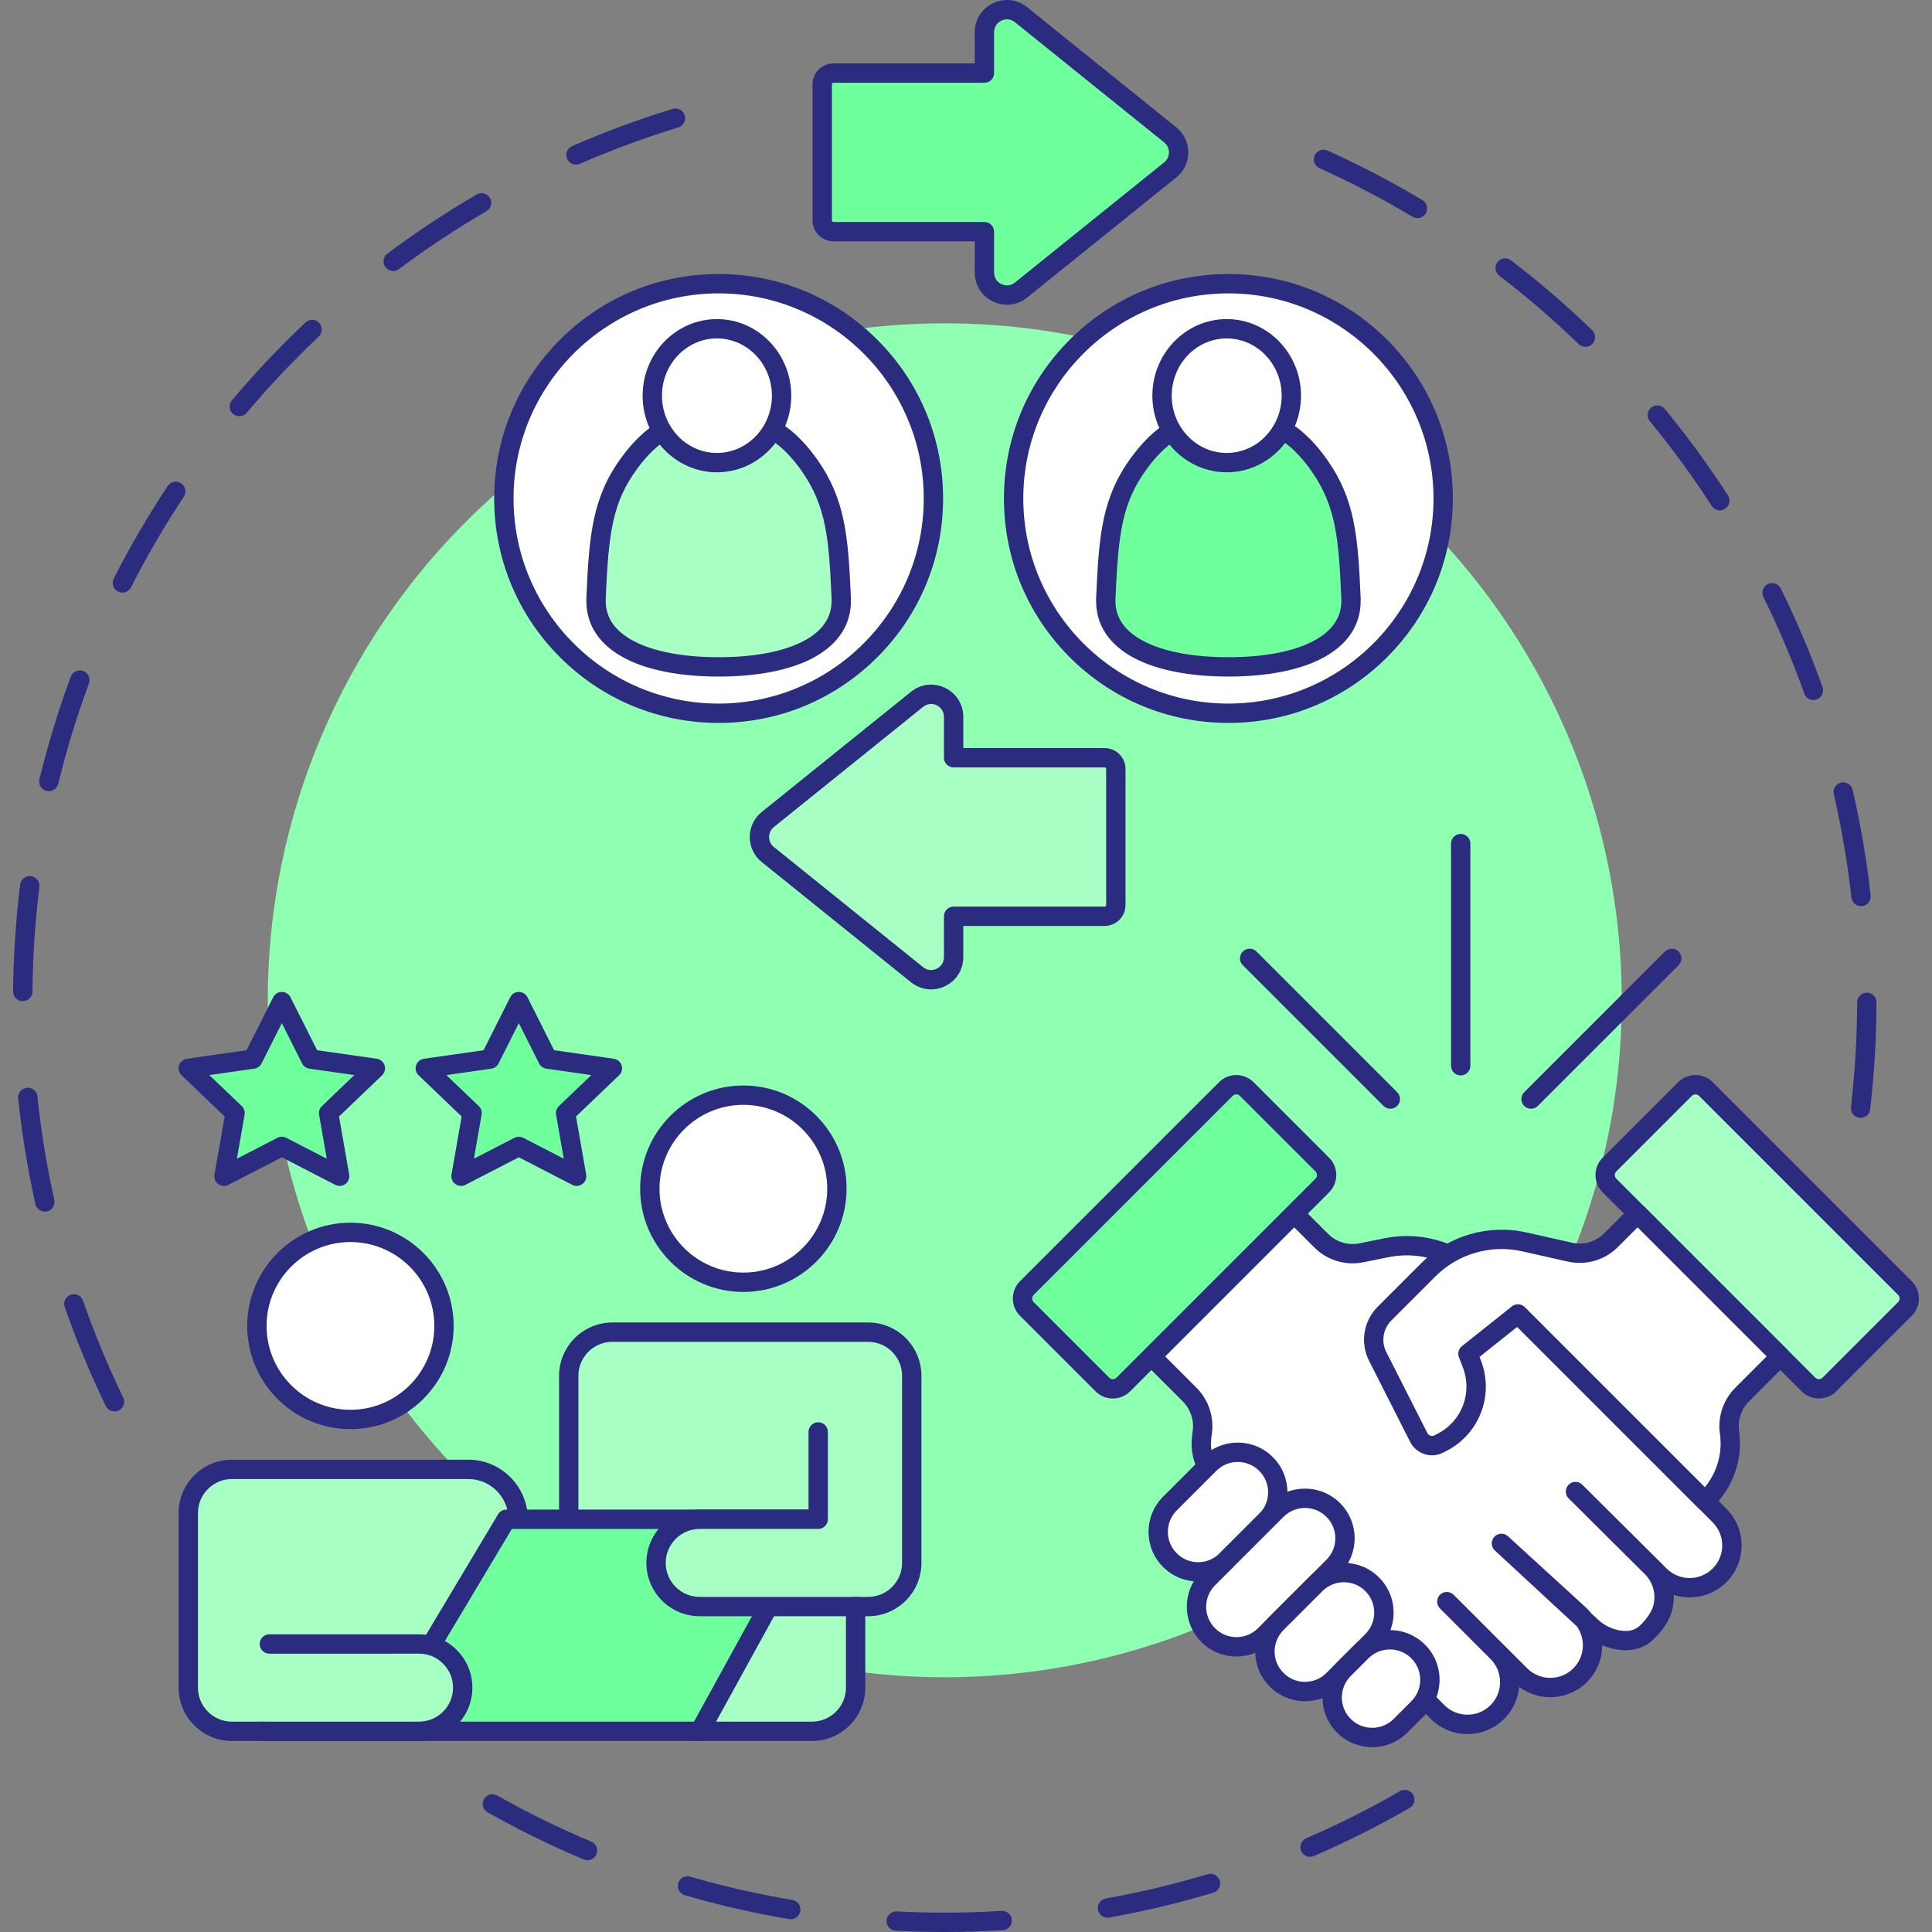<svg xmlns="http://www.w3.org/2000/svg" enable-background="new 0 0 512 512" viewBox="0 0 512 512" id="Mutualrespectinworkplace">
  <rect x="0" y="0" width="512" height="512" fill="#808080" stroke="none"/>
  <path fill="#2b2b7f" d="M30.346 374.052c-.952 0-1.866-.532-2.309-1.446-4.115-8.495-7.775-17.315-10.879-26.218-.466-1.337.24-2.798 1.577-3.264 1.337-.466 2.798.24 3.264 1.577 3.038 8.716 6.622 17.353 10.651 25.67.617 1.274.085 2.807-1.189 3.425C31.102 373.969 30.721 374.052 30.346 374.052zM11.884 321.094c-1.174 0-2.233-.812-2.5-2.006-2.051-9.191-3.589-18.616-4.572-28.013-.147-1.408.875-2.669 2.283-2.816 1.407-.146 2.669.875 2.816 2.283.963 9.202 2.469 18.43 4.477 27.43.308 1.382-.562 2.752-1.944 3.06C12.256 321.074 12.068 321.094 11.884 321.094zM6.035 265.313c-.008 0-.016 0-.025 0-1.416-.013-2.553-1.172-2.539-2.587.089-9.458.72-18.984 1.876-28.313.174-1.405 1.455-2.403 2.859-2.229 1.405.174 2.403 1.454 2.229 2.859-1.132 9.137-1.75 18.467-1.837 27.73C8.585 264.181 7.44 265.313 6.035 265.313zM12.947 209.666c-.201 0-.405-.024-.608-.073-1.376-.335-2.22-1.721-1.885-3.097 2.232-9.172 5.026-18.309 8.304-27.16.492-1.327 1.967-2.005 3.294-1.514 1.328.492 2.005 1.967 1.514 3.294-3.209 8.665-5.945 17.612-8.13 26.592C15.15 208.88 14.102 209.666 12.947 209.666zM32.426 157.05c-.391 0-.788-.09-1.16-.279-1.262-.642-1.765-2.185-1.123-3.447 4.272-8.402 9.085-16.653 14.303-24.523.783-1.18 2.373-1.502 3.553-.72 1.18.783 1.502 2.373.72 3.553-5.11 7.706-9.823 15.786-14.006 24.013C34.261 156.538 33.36 157.05 32.426 157.05zM63.422 110.299c-.583 0-1.169-.198-1.65-.603-1.083-.912-1.221-2.529-.309-3.612 6.076-7.211 12.635-14.15 19.496-20.623 1.03-.972 2.652-.924 3.624.106.972 1.03.924 2.652-.105 3.624-6.719 6.34-13.143 13.135-19.094 20.197C64.877 109.989 64.152 110.299 63.422 110.299zM104.214 71.815c-.781 0-1.552-.355-2.055-1.029-.848-1.134-.616-2.74.518-3.588 7.558-5.65 15.518-10.918 23.66-15.657 1.223-.712 2.793-.298 3.505.926.712 1.223.298 2.793-.926 3.505-7.972 4.641-15.768 9.799-23.169 15.332C105.286 71.649 104.748 71.815 104.214 71.815zM152.659 43.621c-.988 0-1.93-.574-2.351-1.538-.567-1.297.026-2.809 1.323-3.375 8.647-3.777 17.605-7.087 26.623-9.837 1.354-.413 2.787.35 3.2 1.705.413 1.354-.35 2.787-1.704 3.2-8.83 2.693-17.6 5.933-26.066 9.631C153.35 43.552 153.002 43.621 152.659 43.621zM250.374 512c-4.325 0-8.701-.113-13.005-.337-1.414-.073-2.501-1.279-2.427-2.693.073-1.414 1.282-2.501 2.693-2.427 4.216.219 8.502.33 12.739.33 5.014 0 10.083-.156 15.067-.462 1.408-.085 2.629.988 2.716 2.401.087 1.413-.988 2.629-2.401 2.716C260.668 511.841 255.493 512 250.374 512zM209.577 508.609c-.141 0-.284-.012-.428-.036-9.311-1.565-18.624-3.69-27.678-6.316-1.36-.395-2.142-1.816-1.748-3.176.394-1.36 1.816-2.142 3.176-1.748 8.866 2.571 17.984 4.652 27.1 6.184 1.396.235 2.338 1.557 2.103 2.953C211.891 507.723 210.806 508.609 209.577 508.609zM293.481 508.209c-1.219 0-2.3-.873-2.521-2.115-.248-1.394.681-2.725 2.075-2.973 9.097-1.619 18.191-3.787 27.03-6.443 1.356-.407 2.785.361 3.193 1.717.407 1.356-.361 2.785-1.717 3.193-9.028 2.713-18.316 4.927-27.607 6.58C293.781 508.196 293.63 508.209 293.481 508.209zM155.702 492.984c-.332 0-.668-.065-.993-.201-8.689-3.655-17.264-7.861-25.488-12.5-1.233-.696-1.669-2.259-.973-3.492.696-1.233 2.26-1.669 3.492-.973 8.052 4.542 16.448 8.66 24.956 12.239 1.305.549 1.918 2.052 1.369 3.357C157.653 492.395 156.702 492.984 155.702 492.984zM347.189 492.071c-.992 0-1.936-.579-2.354-1.547-.562-1.3.037-2.808 1.337-3.37 8.472-3.66 16.828-7.857 24.834-12.475 1.226-.708 2.794-.287 3.502.94.708 1.226.287 2.794-.94 3.502-8.177 4.717-16.711 9.003-25.363 12.741C347.873 492.004 347.528 492.071 347.189 492.071zM493.074 296.235c-.099 0-.199-.006-.3-.018-1.406-.164-2.414-1.437-2.249-2.843 1.066-9.146 1.616-18.483 1.636-27.751.003-1.414 1.15-2.558 2.563-2.558.002 0 .004 0 .006 0 1.416.003 2.561 1.153 2.558 2.569-.021 9.462-.583 18.995-1.671 28.333C495.465 295.274 494.357 296.235 493.074 296.235zM493.192 240.148c-1.288 0-2.398-.968-2.544-2.278-1.029-9.191-2.603-18.408-4.678-27.393-.319-1.38.542-2.756 1.921-3.074 1.381-.318 2.756.542 3.074 1.921 2.118 9.177 3.726 18.589 4.777 27.976.157 1.407-.855 2.675-2.262 2.833C493.383 240.143 493.287 240.148 493.192 240.148zM480.576 185.51c-1.053 0-2.04-.654-2.414-1.703-3.101-8.689-6.745-17.294-10.832-25.576-.627-1.27-.105-2.807 1.164-3.433 1.27-.627 2.807-.105 3.433 1.164 4.174 8.459 7.897 17.248 11.063 26.122.476 1.333-.219 2.8-1.553 3.276C481.153 185.462 480.862 185.51 480.576 185.51zM455.777 135.239c-.841 0-1.665-.414-2.156-1.173-5.007-7.752-10.522-15.301-16.392-22.44-.899-1.094-.742-2.709.352-3.608 1.094-.899 2.709-.741 3.608.352 5.993 7.289 11.625 14.998 16.738 22.914.768 1.189.427 2.776-.762 3.544C456.735 135.106 456.253 135.239 455.777 135.239zM420.16 91.922c-.642 0-1.284-.239-1.781-.72-6.644-6.421-13.729-12.525-21.059-18.142-1.124-.861-1.336-2.47-.475-3.594.861-1.124 2.47-1.336 3.594-.475 7.484 5.736 14.719 11.969 21.503 18.525 1.018.984 1.046 2.607.062 3.625C421.501 91.66 420.831 91.922 420.16 91.922zM375.637 57.807c-.448 0-.901-.118-1.313-.364-7.935-4.747-16.225-9.078-24.639-12.873-1.291-.582-1.865-2.1-1.283-3.391.582-1.291 2.101-1.865 3.391-1.283 8.593 3.876 17.059 8.3 25.163 13.147 1.215.727 1.611 2.301.884 3.516C377.36 57.361 376.509 57.807 375.637 57.807z" class="color2a0494 svgShape"></path>
  <circle cx="250.374" cy="265.086" r="179.406" fill="#8fffb2" class="colorddd1ff svgShape"></circle>
  <g fill="#5f5fc4" class="color000000 svgShape">
    <path fill="#ffffff" d="M402.272,348.208l-18.378-15.745c-5.116-2.254-10.876-2.928-16.514-1.79l-6.593,1.33
					c-3.866,0.78-7.866-0.427-10.654-3.216l-7.163-7.163l-37.831,37.831l10.143,10.144c2.625,2.625,3.858,6.334,3.328,10.009l0,0
					c-0.539,3.73-0.26,5.74,1.147,9.131l2.292,6.031l58.924,58.924c4.376,4.376,11.472,4.376,15.848,0
					c4.376-4.376,4.376-11.472,0-15.848l-13.399-13.399l19.493,19.493c4.376,4.376,11.472,4.376,15.848,0
					c4.376-4.376,4.376-11.472,0-15.848l-20.87-19.08c0,0,23.968,22.18,23.978,22.189c3.246,3.004,9.263,4.96,13.311,2.386
					c0.083-0.053,0.165-0.108,0.245-0.166c1.052-0.757,1.973-1.778,2.779-2.786c1.257-1.574,2.283-3.406,2.629-5.411
					c0.332-1.921,0.163-3.925-0.498-5.759c-0.557-1.543-1.457-2.953-2.617-4.113l-20.202-20.078l22.329,22.205
					c4.376,4.376,11.472,4.376,15.848,0l0,0c4.376-4.376,4.376-11.472,0-15.848l-3.829-3.829L402.272,348.208z" class="colorffffff svgShape"></path>
    <path fill="#2b2b7f" d="M388.898,459.539c-3.678,0-7.136-1.432-9.737-4.033l-58.924-58.924
					c-0.256-0.256-0.455-0.564-0.584-0.902l-2.279-5.996c-1.595-3.856-1.899-6.302-1.301-10.443c0.413-2.86-0.56-5.787-2.603-7.829
					l-10.143-10.144c-1.001-1.001-1.001-2.624,0-3.625l37.831-37.831c0.481-0.481,1.133-0.751,1.813-0.751s1.332,0.27,1.813,0.751
					l7.163,7.163c2.187,2.187,5.303,3.128,8.335,2.516l6.593-1.33c6.108-1.233,12.351-0.556,18.054,1.957
					c0.23,0.101,0.443,0.236,0.634,0.399l18.378,15.745c0.05,0.043,0.098,0.088,0.145,0.134l53.423,53.423
					c5.369,5.369,5.369,14.105,0,19.473c-3.77,3.769-9.199,4.892-13.957,3.369c0.045,0.999-0.018,2.005-0.189,2.999
					c-0.384,2.224-1.444,4.436-3.152,6.574c-1.159,1.45-2.202,2.488-3.285,3.267c-0.12,0.086-0.242,0.169-0.366,0.247
					c-3.503,2.227-8.096,1.91-11.957,0.221c0.012,3.541-1.331,7.087-4.027,9.782c-4.894,4.894-12.585,5.327-17.974,1.299
					c-0.286,3.088-1.608,6.097-3.967,8.456C396.034,458.107,392.576,459.539,388.898,459.539z M324.251,393.345l58.536,58.536
					c1.633,1.633,3.803,2.531,6.111,2.531s4.479-0.899,6.111-2.531c3.37-3.37,3.37-8.853,0-12.223l-13.399-13.399
					c-0.501-0.501-0.751-1.157-0.751-1.813c0-0.656,0.25-1.312,0.751-1.813c1.001-1.001,2.624-1.001,3.625,0l19.493,19.493
					c3.369,3.37,8.853,3.37,12.223,0c3.027-3.027,3.335-7.759,0.923-11.133c-2.705-2.504-8.652-8.007-21.721-20.101
					c-1.037-0.96-1.102-2.577-0.146-3.617c0.957-1.039,2.574-1.109,3.616-0.156l20.869,19.08c0.028,0.026,0.056,0.052,0.083,0.079
					c0.404,0.404,0.778,0.828,1.121,1.267c1.177,1.09,1.895,1.754,1.914,1.772c2.657,2.459,7.387,3.892,10.195,2.106
					c0.041-0.026,0.083-0.055,0.124-0.084c0.909-0.654,1.732-1.628,2.272-2.304c1.162-1.455,1.871-2.884,2.106-4.247
					c0.259-1.5,0.126-3.04-0.383-4.453c-0.385-1.068-0.994-2.068-1.771-2.912l-20.444-20.331c-1.004-0.998-1.008-2.621-0.01-3.625
					c0.998-1.004,2.621-1.009,3.625-0.011l0.037,0.037l20.165,20.041c0.105,0.105,0.208,0.211,0.309,0.319l1.819,1.809
					c3.374,3.375,8.858,3.375,12.228,0.005c3.369-3.37,3.369-8.853,0-12.223l-53.353-53.353l-18.008-15.428
					c-4.638-1.964-9.689-2.475-14.633-1.477l-6.593,1.33c-4.72,0.952-9.57-0.512-12.974-3.916l-5.35-5.35l-34.205,34.205
					l8.331,8.331c3.18,3.18,4.695,7.736,4.052,12.187c-0.467,3.235-0.275,4.763,0.978,7.783c0.01,0.024,0.019,0.048,0.029,0.072
					L324.251,393.345z" class="color2a0494 svgShape"></path>
    <path fill="#70ff9d" d="M350.419,314.175l-52.729,52.729c-1.533,1.533-4.018,1.533-5.551,0l-20.011-20.011
					c-1.533-1.533-1.533-4.018,0-5.551l52.729-52.729c1.533-1.533,4.018-1.533,5.551,0l20.011,20.011
					C351.952,310.158,351.952,312.643,350.419,314.175z" class="colorffea70 svgShape"></path>
    <path fill="#2b2b7f" d="M294.915,370.617c-1.733,0-3.362-0.675-4.588-1.9l-20.011-20.011
					c-1.226-1.226-1.9-2.855-1.9-4.588s0.675-3.362,1.9-4.588l52.729-52.729c1.226-1.226,2.855-1.9,4.588-1.9
					c1.733,0,3.362,0.675,4.588,1.9l20.011,20.01c2.53,2.53,2.53,6.646,0,9.176l-52.729,52.729
					C298.277,369.943,296.648,370.617,294.915,370.617z M327.633,290.028c-0.364,0-0.706,0.142-0.963,0.399l-52.729,52.729
					c-0.257,0.257-0.399,0.599-0.399,0.963s0.142,0.705,0.399,0.963l20.011,20.011c0.257,0.257,0.599,0.399,0.963,0.399
					s0.706-0.141,0.963-0.399l52.729-52.729c0.531-0.531,0.531-1.395,0-1.925l-20.011-20.01
					C328.339,290.17,327.997,290.028,327.633,290.028z M350.419,314.176h0.002H350.419z" class="color2a0494 svgShape"></path>
    <path fill="#ffffff" d="M335.518,402.977l-10.48,10.48c-4.142,4.142-10.857,4.142-14.999,0l0,0
					c-4.142-4.142-4.142-10.857,0-14.999l10.48-10.48c4.142-4.142,10.857-4.142,14.999,0l0,0
					C339.66,392.119,339.66,398.835,335.518,402.977z" class="colorffffff svgShape"></path>
    <path fill="#2b2b7f" d="M317.538,419.121c-3.373,0-6.745-1.284-9.313-3.851c-5.135-5.135-5.135-13.49,0-18.625
					l10.481-10.48c2.487-2.488,5.795-3.857,9.312-3.857c3.518,0,6.825,1.37,9.312,3.857c5.135,5.135,5.135,13.49,0,18.625
					l-10.48,10.48C324.284,417.837,320.911,419.121,317.538,419.121z M328.019,387.434c-2.148,0-4.168,0.837-5.687,2.356
					l-10.481,10.48c-3.136,3.136-3.136,8.238,0,11.374c1.519,1.519,3.539,2.356,5.687,2.356s4.168-0.837,5.687-2.356l10.48-10.48
					c1.519-1.519,2.356-3.539,2.356-5.687c0-2.148-0.837-4.168-2.356-5.687C332.187,388.271,330.167,387.434,328.019,387.434z" class="color2a0494 svgShape"></path>
    <path fill="#ffffff" d="M353.33,415.164l-18.149,18.149c-4.142,4.142-10.857,4.142-14.999,0l0,0
					c-4.142-4.142-4.142-10.857,0-14.999l18.149-18.149c4.142-4.142,10.857-4.142,14.999,0l0,0
					C357.472,404.306,357.472,411.022,353.33,415.164z" class="colorffffff svgShape"></path>
    <path fill="#2b2b7f" d="M327.682,438.982c-3.518,0-6.825-1.37-9.313-3.857c-5.135-5.135-5.135-13.49,0-18.625
					l18.149-18.149c5.135-5.135,13.49-5.135,18.625,0c5.135,5.135,5.135,13.49,0,18.625l0,0l-18.149,18.149
					C334.507,437.612,331.2,438.982,327.682,438.982z M345.831,399.625c-2.06,0-4.119,0.784-5.687,2.352l-18.149,18.149
					c-3.136,3.136-3.136,8.238,0,11.374c1.519,1.519,3.539,2.356,5.687,2.356c2.148,0,4.168-0.837,5.687-2.356l18.149-18.149
					c1.519-1.519,2.356-3.539,2.356-5.687c0-2.148-0.837-4.168-2.356-5.687C349.95,400.409,347.89,399.625,345.831,399.625z
					 M353.33,415.164h0.002H353.33z" class="color2a0494 svgShape"></path>
    <g fill="#5f5fc4" class="color000000 svgShape">
      <path fill="#ffffff" d="M363.643,434.85l-10.312,10.312c-4.142,4.142-10.857,4.142-14.999,0l0,0
					c-4.142-4.142-4.142-10.857,0-14.999l10.312-10.312c4.142-4.142,10.857-4.142,14.999,0l0,0
					C367.785,423.993,367.785,430.708,363.643,434.85z" class="colorffffff svgShape"></path>
      <path fill="#2b2b7f" d="M345.831,450.832c-3.518,0-6.825-1.37-9.312-3.857s-3.857-5.795-3.857-9.312
					c0-3.518,1.37-6.825,3.857-9.313l10.312-10.312c5.135-5.135,13.49-5.135,18.625,0c2.488,2.488,3.857,5.795,3.857,9.312
					c0,3.518-1.37,6.825-3.857,9.312l-10.312,10.312C352.656,449.462,349.349,450.832,345.831,450.832z M356.143,419.308
					c-2.148,0-4.168,0.837-5.687,2.355l-10.312,10.312c-1.519,1.519-2.356,3.539-2.356,5.687c0,2.148,0.837,4.168,2.356,5.687
					s3.539,2.356,5.687,2.356c2.148,0,4.168-0.837,5.687-2.356l10.312-10.312l0,0c1.519-1.519,2.356-3.539,2.356-5.687
					c0-2.148-0.837-4.168-2.356-5.687C360.311,420.145,358.291,419.308,356.143,419.308z" class="color2a0494 svgShape"></path>
    </g>
    <g fill="#5f5fc4" class="color000000 svgShape">
      <path fill="#ffffff" d="M375.83,452.662l-4.687,4.687c-4.142,4.142-10.857,4.142-14.999,0l0,0
					c-4.142-4.142-4.142-10.857,0-14.999l4.687-4.687c4.142-4.142,10.857-4.142,14.999,0l0,0
					C379.971,441.805,379.971,448.52,375.83,452.662z" class="colorffffff svgShape"></path>
      <path fill="#2b2b7f" d="M363.643,463.013c-3.373,0-6.745-1.284-9.313-3.851c-5.135-5.135-5.135-13.49,0-18.625
					l4.687-4.687c2.487-2.488,5.795-3.857,9.312-3.857c3.518,0,6.825,1.37,9.313,3.857c2.488,2.487,3.857,5.795,3.857,9.312
					c0,3.518-1.37,6.825-3.857,9.312l-4.687,4.687C370.387,461.73,367.015,463.013,363.643,463.013z M368.33,437.12
					c-2.148,0-4.168,0.837-5.687,2.356l-4.687,4.687c-3.136,3.136-3.136,8.238,0,11.374c3.136,3.136,8.238,3.136,11.374,0
					l4.687-4.687l0,0c1.519-1.519,2.356-3.539,2.356-5.687c0-2.148-0.837-4.168-2.356-5.687S370.478,437.12,368.33,437.12z" class="color2a0494 svgShape"></path>
    </g>
    <g fill="#5f5fc4" class="color000000 svgShape">
      <path fill="#a8ffc3" d="M426.529,314.175l52.729,52.729c1.533,1.533,4.018,1.533,5.551,0l20.011-20.011
					c1.533-1.533,1.533-4.018,0-5.551l-52.729-52.729c-1.533-1.533-4.018-1.533-5.551,0l-20.011,20.011
					C424.996,310.158,424.996,312.643,426.529,314.175z" class="colorc8a8ff svgShape"></path>
      <path fill="#2b2b7f" d="M482.033,370.614c-1.662,0-3.323-0.632-4.588-1.897l-52.729-52.729
					c-2.53-2.53-2.53-6.646,0-9.176l20.011-20.011c1.225-1.226,2.855-1.9,4.588-1.9c1.733,0,3.363,0.675,4.588,1.9l52.729,52.729
					c2.53,2.53,2.53,6.646,0,9.176l-20.011,20.011C485.356,369.982,483.694,370.614,482.033,370.614z M428.341,312.363
					l52.729,52.729c0.531,0.531,1.395,0.531,1.926,0l20.01-20.01c0.531-0.531,0.531-1.395,0-1.925l-52.729-52.729
					c-0.257-0.257-0.599-0.399-0.963-0.399c-0.364,0-0.705,0.142-0.963,0.399l-20.011,20.011
					C427.811,310.968,427.811,311.832,428.341,312.363L428.341,312.363z" class="color2a0494 svgShape"></path>
    </g>
    <g fill="#5f5fc4" class="color000000 svgShape">
      <path fill="#ffffff" d="M402.272,348.208l-13.251,10.546l1.054,2.735c3.051,7.914-0.356,16.855-7.9,20.732l-0.887,0.456
					c-1.936,0.995-4.311,0.225-5.295-1.716l-10.885-21.475c-1.918-3.785-1.187-8.374,1.814-11.375l11.614-11.614
					c6.661-6.661,16.271-9.445,25.462-7.376l12.024,2.707c3.939,0.887,8.057-0.306,10.912-3.161l7.042-7.042l37.831,37.831
					l-10.144,10.144c-2.625,2.625-3.858,6.334-3.328,10.009l0,0c0.931,6.448-1.233,12.957-5.84,17.564l-0.631,0.631
					C451.866,397.802,402.272,348.208,402.272,348.208z" class="colorffffff svgShape"></path>
      <path fill="#2b2b7f" d="M451.866,400.365c-0.656,0-1.312-0.25-1.813-0.751l-47.975-47.975l-9.987,7.949l0.377,0.979
					c3.531,9.158-0.39,19.447-9.12,23.934l-0.887,0.456c-1.548,0.796-3.311,0.938-4.967,0.401c-1.655-0.537-3-1.687-3.787-3.239
					l-10.885-21.475c-2.426-4.786-1.507-10.552,2.288-14.346l11.614-11.614c3.573-3.574,8.028-6.206,12.882-7.612
					c4.854-1.406,10.026-1.563,14.956-0.453l12.024,2.707c3.099,0.698,6.29-0.227,8.536-2.473l7.042-7.042
					c1.001-1.001,2.624-1.001,3.625,0l37.831,37.831c0.481,0.481,0.751,1.133,0.751,1.813s-0.27,1.332-0.751,1.813l-10.144,10.144
					c-2.043,2.043-3.016,4.97-2.603,7.829c1.041,7.211-1.413,14.591-6.564,19.742l-0.631,0.631
					C453.178,400.115,452.522,400.365,451.866,400.365z M404.098,346.409c0.787,0.787,38.774,38.775,47.712,47.712
					c3.239-3.911,4.721-9.083,3.989-14.147c-0.642-4.451,0.872-9.007,4.052-12.187l8.331-8.331l-34.206-34.205l-5.229,5.229
					c-3.496,3.497-8.463,4.936-13.288,3.849l-12.024-2.707c-8.381-1.887-17.012,0.613-23.086,6.688l-11.614,11.614
					c-2.223,2.223-2.761,5.599-1.34,8.403l10.885,21.474c0.165,0.326,0.447,0.567,0.795,0.68c0.347,0.112,0.717,0.083,1.042-0.084
					l0.887-0.456c6.394-3.286,9.265-10.822,6.679-17.53l-1.054-2.735c-0.403-1.045-0.081-2.23,0.796-2.928l13.25-10.546
					c0.77-0.613,1.823-0.731,2.71-0.303C403.655,346.029,403.895,346.203,404.098,346.409z M404.836,348.208h0.002H404.836z" class="color2a0494 svgShape"></path>
    </g>
    <g fill="#5f5fc4" class="color000000 svgShape">
      <path fill="#2b2b7f" d="M387.1 284.997c-1.416 0-2.563-1.148-2.563-2.564V223.56c0-1.416 1.148-2.563 2.563-2.563s2.564 1.148 2.564 2.563v58.873C389.664 283.849 388.516 284.997 387.1 284.997zM368.457 293.828c-.656 0-1.312-.25-1.813-.751l-37.286-37.286c-1.001-1.001-1.001-2.624 0-3.625 1.001-1.001 2.624-1.001 3.625 0l37.286 37.286c1.001 1.001 1.001 2.624 0 3.625C369.769 293.578 369.113 293.828 368.457 293.828zM405.744 293.828c-.656 0-1.312-.25-1.813-.751-1.001-1.001-1.001-2.624 0-3.625l37.287-37.286c1.001-1.001 2.624-1.001 3.625 0 1.001 1.001 1.001 2.624 0 3.625l-37.287 37.286C407.056 293.578 406.399 293.828 405.744 293.828z" class="color2a0494 svgShape"></path>
    </g>
  </g>
  <g fill="#5f5fc4" class="color000000 svgShape">
    <polygon fill="#70ff9d" points="74.691 265.437 82.352 280.671 99.483 283.114 87.087 294.972 90.013 311.716 74.691 303.811 59.369 311.716 62.295 294.972 49.899 283.114 67.03 280.671" class="colorffea70 svgShape"></polygon>
    <path fill="#2b2b7f" d="M59.369,314.279c-0.536,0-1.07-0.168-1.518-0.498c-0.785-0.577-1.175-1.548-1.007-2.507
				l2.691-15.396l-11.407-10.912c-0.709-0.678-0.969-1.702-0.669-2.636c0.3-0.934,1.107-1.615,2.079-1.754l15.804-2.254
				l7.059-14.037c0.435-0.866,1.321-1.412,2.29-1.412s1.855,0.546,2.29,1.412l7.059,14.037l15.804,2.254
				c0.972,0.138,1.779,0.819,2.079,1.754c0.3,0.934,0.04,1.958-0.669,2.636l-11.407,10.912l2.691,15.396
				c0.168,0.959-0.223,1.931-1.007,2.507c-0.784,0.577-1.828,0.659-2.693,0.212l-14.147-7.299l-14.147,7.299
				C60.173,314.185,59.77,314.279,59.369,314.279z M55.482,284.907l8.585,8.212c0.618,0.591,0.9,1.451,0.753,2.294l-2.037,11.656
				l10.733-5.537c0.737-0.38,1.613-0.38,2.351,0l10.732,5.537l-2.037-11.656c-0.147-0.842,0.135-1.703,0.753-2.294l8.585-8.212
				l-11.91-1.698c-0.831-0.119-1.551-0.636-1.928-1.386l-5.371-10.68l-5.371,10.68c-0.377,0.75-1.097,1.268-1.928,1.386
				L55.482,284.907z" class="color2a0494 svgShape"></path>
    <polygon fill="#70ff9d" points="137.497 265.437 145.158 280.671 162.289 283.114 149.893 294.972 152.819 311.716 137.497 303.811 122.175 311.716 125.101 294.972 112.705 283.114 129.836 280.671" class="colorffea70 svgShape"></polygon>
    <path fill="#2b2b7f" d="M122.175,314.279c-0.536,0-1.07-0.168-1.518-0.498c-0.785-0.577-1.175-1.548-1.007-2.507
				l2.691-15.396l-11.407-10.912c-0.709-0.678-0.969-1.702-0.669-2.636c0.3-0.934,1.107-1.615,2.079-1.754l15.804-2.254
				l7.059-14.037c0.435-0.866,1.321-1.412,2.29-1.412s1.855,0.546,2.29,1.412l7.059,14.037l15.804,2.254
				c0.972,0.138,1.779,0.819,2.079,1.754c0.3,0.934,0.04,1.958-0.669,2.636l-11.407,10.912l2.691,15.396
				c0.168,0.959-0.223,1.931-1.007,2.507c-0.784,0.577-1.828,0.659-2.693,0.212l-14.147-7.299l-14.147,7.299
				C122.98,314.185,122.576,314.279,122.175,314.279z M118.288,284.907l8.585,8.212c0.618,0.591,0.9,1.451,0.753,2.294
				l-2.037,11.656l10.733-5.537c0.737-0.38,1.613-0.38,2.351,0l10.732,5.537l-2.037-11.656c-0.147-0.842,0.135-1.703,0.753-2.294
				l8.585-8.212l-11.91-1.698c-0.831-0.119-1.551-0.636-1.928-1.386l-5.371-10.68l-5.371,10.68c-0.377,0.75-1.097,1.268-1.928,1.386
				L118.288,284.907z" class="color2a0494 svgShape"></path>
    <circle cx="92.872" cy="351.383" r="24.792" fill="#ffffff" class="colorffffff svgShape"></circle>
    <path fill="#2b2b7f" d="M92.871,378.738c-15.084,0-27.355-12.272-27.355-27.355c0-15.084,12.272-27.355,27.355-27.355
				s27.355,12.272,27.355,27.355C120.227,366.466,107.955,378.738,92.871,378.738z M92.871,329.154
				c-12.257,0-22.228,9.972-22.228,22.228s9.972,22.228,22.228,22.228s22.228-9.972,22.228-22.228S105.128,329.154,92.871,329.154z" class="color2a0494 svgShape"></path>
    <path fill="#a8ffc3" d="M185.244,458.814h29.935c6.39,0,11.569-5.18,11.569-11.569v-21.486v-10.743h-41.32
				L185.244,458.814z" class="colorc8a8ff svgShape"></path>
    <path fill="#2b2b7f" d="M215.178,461.378h-29.935c-0.682,0-1.335-0.272-1.816-0.755c-0.481-0.483-0.75-1.138-0.747-1.82
				l0.184-43.799c0.006-1.411,1.152-2.553,2.563-2.553h41.32c1.416,0,2.563,1.148,2.563,2.563v32.229
				C229.311,455.038,222.971,461.378,215.178,461.378z M187.818,456.251h27.361c4.966,0,9.006-4.04,9.006-9.006v-29.666h-36.204
				L187.818,456.251z" class="color2a0494 svgShape"></path>
    <path fill="#a8ffc3" d="M111.052,458.814H61.468c-6.39,0-11.57-5.18-11.57-11.569v-46.278c0-6.39,5.18-11.57,11.57-11.57
				h62.622c7.303,0,13.222,5.92,13.222,13.222l0,0L111.052,458.814z" class="colorc8a8ff svgShape"></path>
    <path fill="#2b2b7f" d="M111.052,461.378H61.468c-7.793,0-14.133-6.34-14.133-14.133v-46.278
				c0-7.793,6.34-14.133,14.133-14.133h62.622c8.704,0,15.786,7.081,15.786,15.786c0,1.416-1.148,2.563-2.563,2.563
				s-2.563-1.148-2.563-2.563c0-5.877-4.782-10.659-10.659-10.659H61.468c-4.966,0-9.006,4.04-9.006,9.006v46.278
				c0,4.966,4.04,9.006,9.006,9.006h49.584c1.416,0,2.563,1.148,2.563,2.563C113.616,460.23,112.468,461.378,111.052,461.378z" class="color2a0494 svgShape"></path>
    <g fill="#5f5fc4" class="color000000 svgShape">
      <circle cx="196.998" cy="315.021" r="24.792" fill="#ffffff" class="colorffffff svgShape"></circle>
      <path fill="#2b2b7f" d="M196.998,342.377c-15.084,0-27.355-12.272-27.355-27.355c0-15.084,12.272-27.355,27.355-27.355
				c15.084,0,27.355,12.272,27.355,27.355C224.353,330.105,212.082,342.377,196.998,342.377z M196.998,292.793
				c-12.257,0-22.228,9.972-22.228,22.228c0,12.257,9.972,22.228,22.228,22.228c12.257,0,22.228-9.972,22.228-22.228
				C219.226,302.764,209.254,292.793,196.998,292.793z" class="color2a0494 svgShape"></path>
    </g>
    <g fill="#5f5fc4" class="color000000 svgShape">
      <path fill="#a8ffc3" d="M226.748,425.758h3.306c6.39,0,11.569-5.18,11.569-11.57v-49.584
				c0-6.39-5.18-11.569-11.569-11.569h-67.765c-6.39,0-11.57,5.18-11.57,11.569v37.915L226.748,425.758z" class="colorc8a8ff svgShape"></path>
      <path fill="#2b2b7f" d="M230.054,428.322h-3.306c-1.416,0-2.563-1.148-2.563-2.564s1.148-2.563,2.563-2.563h3.306
				c4.966,0,9.006-4.04,9.006-9.006v-49.584c0-4.966-4.04-9.006-9.006-9.006h-67.765c-4.966,0-9.006,4.04-9.006,9.006v37.915
				c0,1.416-1.148,2.564-2.563,2.564c-1.416,0-2.563-1.148-2.563-2.564v-37.915c0-7.793,6.34-14.133,14.133-14.133h67.765
				c7.793,0,14.133,6.34,14.133,14.133v49.584C244.186,421.982,237.847,428.322,230.054,428.322z" class="color2a0494 svgShape"></path>
    </g>
    <g fill="#5f5fc4" class="color000000 svgShape">
      <polygon fill="#70ff9d" points="114.181 436.104 134.191 402.619 216.831 402.619 203.615 425.758 185.428 458.814 110.868 458.814" class="colorffea70 svgShape"></polygon>
      <path fill="#2b2b7f" d="M185.428,461.378h-74.56c-0.744,0-1.452-0.324-1.939-0.887s-0.705-1.31-0.598-2.047l3.313-22.71
				c0.049-0.334,0.163-0.655,0.336-0.945l20.011-33.485c0.463-0.774,1.298-1.248,2.201-1.248h82.64c0.914,0,1.758,0.486,2.217,1.277
				c0.459,0.79,0.462,1.765,0.009,2.558l-13.205,23.121l-18.178,33.038C187.223,460.869,186.363,461.378,185.428,461.378z
				 M113.832,456.251h70.08l17.457-31.728c0.007-0.012,0.013-0.024,0.02-0.036l11.026-19.304h-76.769l-19.002,31.797
				L113.832,456.251z" class="color2a0494 svgShape"></path>
    </g>
    <g fill="#5f5fc4" class="color000000 svgShape">
      <path fill="#a8ffc3" d="M71.385,435.675h39.667c6.39,0,11.569,5.18,11.569,11.57l0,0c0,6.39-5.18,11.569-11.569,11.569
				h-41.32L71.385,435.675z" class="colorc8a8ff svgShape"></path>
      <path fill="#2b2b7f" d="M111.052,461.378h-41.32c-1.416,0-2.563-1.148-2.563-2.564c0-1.416,1.148-2.563,2.563-2.563h41.32
				c4.966,0,9.006-4.04,9.006-9.006c0-4.966-4.04-9.006-9.006-9.006H71.385c-1.416,0-2.563-1.148-2.563-2.563
				c0-1.416,1.148-2.564,2.563-2.564h39.667c7.793,0,14.133,6.34,14.133,14.133C125.185,455.038,118.845,461.378,111.052,461.378z" class="color2a0494 svgShape"></path>
    </g>
    <g fill="#5f5fc4" class="color000000 svgShape">
      <path fill="#a8ffc3" d="M216.831,379.48v23.139h-31.403c-6.39,0-11.57,5.18-11.57,11.569l0,0
				c0,6.39,5.18,11.569,11.57,11.569h41.32L216.831,379.48z" class="colorc8a8ff svgShape"></path>
      <path fill="#2b2b7f" d="M226.748,428.322h-41.32c-7.793,0-14.133-6.34-14.133-14.133c0-7.793,6.34-14.133,14.133-14.133
				h28.84V379.48c0-1.416,1.148-2.563,2.563-2.563c1.416,0,2.563,1.148,2.563,2.563v23.139c0,1.416-1.148,2.563-2.563,2.563h-31.403
				c-4.966,0-9.006,4.04-9.006,9.006c0,4.966,4.04,9.006,9.006,9.006h41.32c1.416,0,2.563,1.148,2.563,2.563
				C229.311,427.174,228.164,428.322,226.748,428.322z" class="color2a0494 svgShape"></path>
    </g>
  </g>
  <g fill="#5f5fc4" class="color000000 svgShape">
    <path fill="#70ff9d" d="M270.575,76.872l39.551-31.852c2.96-2.384,2.96-6.893,0-9.276L270.575,3.892
				c-3.896-3.138-9.69-0.364-9.69,4.638v10.843h-40.013c-1.644,0-2.977,1.333-2.977,2.977v36.063c0,1.644,1.333,2.977,2.977,2.977
				h40.013v10.843C260.884,77.236,266.678,80.009,270.575,76.872z" class="colorffea70 svgShape"></path>
    <path fill="#2b2b7f" d="M266.856,80.764c-1.249,0-2.509-0.279-3.694-0.846c-2.986-1.429-4.841-4.374-4.841-7.684v-8.279
				h-37.45c-3.055,0-5.541-2.486-5.541-5.541V22.35c0-3.055,2.486-5.541,5.541-5.541h37.45V8.53c0-3.31,1.855-6.254,4.841-7.684
				c2.986-1.429,6.443-1.027,9.021,1.049l39.551,31.852c2.018,1.625,3.176,4.043,3.176,6.635c0,2.591-1.158,5.009-3.176,6.635
				l-39.551,31.852C270.628,80.12,268.753,80.764,266.856,80.764z M268.967,74.875l1.608,1.997L268.967,74.875l39.551-31.852
				c0.804-0.647,1.264-1.61,1.264-2.641s-0.461-1.994-1.264-2.641L268.967,5.888c-1.042-0.839-2.385-0.995-3.592-0.418
				c-1.207,0.578-1.927,1.721-1.927,3.059v10.843c0,1.416-1.148,2.563-2.563,2.563h-40.013c-0.228,0-0.414,0.186-0.414,0.414v36.063
				c0,0.228,0.186,0.414,0.414,0.414h40.013c1.416,0,2.563,1.148,2.563,2.563v10.843c0,1.338,0.721,2.482,1.927,3.059
				C266.582,75.87,267.925,75.714,268.967,74.875z" class="color2a0494 svgShape"></path>
    <path fill="#a8ffc3" d="M243.028,185.329l-39.551,31.852c-2.96,2.384-2.96,6.893,0,9.276l39.551,31.852
				c3.896,3.138,9.69,0.364,9.69-4.638v-10.843h40.013c1.645,0,2.978-1.333,2.978-2.977v-36.063c0-1.644-1.333-2.978-2.978-2.978
				h-40.013v-10.843C252.719,184.964,246.924,182.191,243.028,185.329z" class="colorc8a8ff svgShape"></path>
    <path fill="#2b2b7f" d="M246.747,262.201c-1.898,0-3.772-0.643-5.327-1.896l-39.551-31.852
				c-2.018-1.625-3.176-4.043-3.176-6.635s1.157-5.009,3.176-6.635l39.551-31.852c2.578-2.076,6.035-2.478,9.021-1.049
				c2.986,1.429,4.841,4.374,4.841,7.684v8.279h37.45c3.055,0,5.541,2.486,5.541,5.541v36.063c0,3.055-2.486,5.541-5.541,5.541
				h-37.45v8.279c0,3.311-1.855,6.255-4.841,7.684C249.256,261.922,247.996,262.2,246.747,262.201z M246.746,186.563
				c-0.749,0-1.483,0.258-2.11,0.762l0,0l-39.551,31.852c-0.804,0.647-1.264,1.61-1.264,2.641s0.461,1.994,1.264,2.641
				l39.551,31.852c1.042,0.839,2.385,0.996,3.592,0.418c1.207-0.578,1.927-1.721,1.927-3.059v-10.843
				c0-1.416,1.148-2.563,2.563-2.563h40.013c0.228,0,0.414-0.186,0.414-0.414v-36.063c0-0.228-0.186-0.414-0.414-0.414h-40.013
				c-1.416,0-2.563-1.148-2.563-2.563v-10.843c0-1.338-0.721-2.482-1.927-3.059C247.746,186.677,247.243,186.563,246.746,186.563z
				 M243.028,185.329h0.002H243.028z" class="color2a0494 svgShape"></path>
    <g fill="#5f5fc4" class="color000000 svgShape">
      <circle cx="325.532" cy="132.103" r="56.918" fill="#ffffff" transform="rotate(-45.001 325.532 132.107)" class="colorffffff svgShape"></circle>
      <path fill="#2b2b7f" d="M325.537,191.584c-15.888,0-30.826-6.187-42.06-17.422
					c-11.235-11.235-17.422-26.172-17.422-42.06s6.187-30.825,17.422-42.06c11.235-11.235,26.172-17.422,42.06-17.422
					c15.888,0,30.825,6.187,42.06,17.422c11.235,11.235,17.422,26.172,17.422,42.06s-6.187,30.825-17.422,42.06
					C356.363,185.396,341.425,191.584,325.537,191.584z M325.537,77.747c-29.971,0-54.355,24.384-54.355,54.355
					s24.384,54.355,54.355,54.355c29.971,0,54.355-24.383,54.355-54.355S355.509,77.747,325.537,77.747z" class="color2a0494 svgShape"></path>
      <g fill="#5f5fc4" class="color000000 svgShape">
        <path fill="#70ff9d" d="M293.045,158.636c0.737-17.032,1.654-26.204,8.952-36.089
						c3.571-4.837,9.191-10.339,15.026-10.324c4.785,0.012,10.486,0.029,17.079,0.038c6.112,0.008,11.87,5.866,15.496,11.022
						c6.94,9.869,7.712,18.751,8.431,35.358v0.653c0,11.366-13.22,17.439-32.492,17.439c-19.273,0-32.492-6.073-32.492-17.439
						V158.636z" class="colorffea70 svgShape"></path>
        <path fill="#2b2b7f" d="M325.537,179.294c-10.093,0-18.616-1.639-24.646-4.741c-6.81-3.503-10.41-8.78-10.41-15.261
						v-0.656c0-0.037,0.001-0.074,0.003-0.111c0.725-16.757,1.522-26.761,9.45-37.501c3.135-4.247,9.519-11.365,17.066-11.365
						c0.01,0,0.019,0,0.029,0l3.46,0.009c4.004,0.01,8.546,0.022,13.616,0.029c7.902,0.01,14.412,7.592,17.59,12.111
						c7.423,10.556,8.186,20.339,8.895,36.721c0.002,0.037,0.002,0.074,0.002,0.111v0.653c0,6.481-3.6,11.758-10.41,15.261
						C344.153,177.655,335.63,179.294,325.537,179.294z M295.608,158.692v0.6c0,4.498,2.566,8.099,7.628,10.702
						c5.308,2.73,13.02,4.173,22.301,4.173c9.281,0,16.993-1.443,22.301-4.173c5.061-2.603,7.628-6.204,7.628-10.702v-0.597
						c-0.686-15.835-1.358-24.545-7.964-33.938c-4.37-6.215-9.381-9.928-13.403-9.933c-5.073-0.006-9.618-0.018-13.623-0.029
						l-3.459-0.009c-0.005,0-0.01,0-0.015,0c-3.813,0-8.65,3.469-12.943,9.283C297.349,133.158,296.367,141.196,295.608,158.692z" class="color2a0494 svgShape"></path>
        <g fill="#5f5fc4" class="color000000 svgShape">
          <ellipse cx="325.088" cy="104.862" fill="#ffffff" rx="17.133" ry="17.738" class="colorffffff svgShape"></ellipse>
          <path fill="#2b2b7f" d="M325.087,125.163c-10.86,0-19.696-9.107-19.696-20.301s8.836-20.301,19.696-20.301
						c10.861,0,19.696,9.107,19.696,20.301S335.948,125.163,325.087,125.163z M325.087,89.688c-8.033,0-14.569,6.807-14.569,15.174
						s6.536,15.174,14.569,15.174c8.034,0,14.569-6.807,14.569-15.174S333.121,89.688,325.087,89.688z" class="color2a0494 svgShape"></path>
        </g>
      </g>
    </g>
    <g fill="#5f5fc4" class="color000000 svgShape">
      <circle cx="190.442" cy="132.102" r="56.918" fill="#ffffff" class="colorffffff svgShape"></circle>
      <path fill="#2b2b7f" d="M190.447,191.584c-15.888,0-30.825-6.187-42.06-17.422
					c-11.235-11.235-17.422-26.172-17.422-42.06s6.187-30.825,17.422-42.06s26.172-17.422,42.06-17.422s30.825,6.187,42.06,17.422
					s17.422,26.172,17.422,42.06s-6.187,30.825-17.422,42.06C221.272,185.396,206.335,191.584,190.447,191.584z M190.447,77.747
					c-29.971,0-54.355,24.384-54.355,54.355s24.383,54.355,54.355,54.355c29.971,0,54.355-24.383,54.355-54.355
					S220.418,77.747,190.447,77.747z" class="color2a0494 svgShape"></path>
      <g fill="#5f5fc4" class="color000000 svgShape">
        <path fill="#a8ffc3" d="M157.955,158.636c0.737-17.032,1.654-26.204,8.952-36.089
						c3.571-4.837,9.191-10.339,15.026-10.324c4.785,0.012,10.486,0.029,17.079,0.038c6.112,0.008,11.87,5.866,15.496,11.022
						c6.94,9.869,7.712,18.751,8.43,35.358v0.653c0,11.366-13.22,17.439-32.492,17.439s-32.492-6.073-32.492-17.439L157.955,158.636
						L157.955,158.636z" class="colorc8a8ff svgShape"></path>
        <path fill="#2b2b7f" d="M190.447,179.294c-10.093,0-18.616-1.639-24.646-4.741c-6.81-3.503-10.41-8.78-10.41-15.261
						v-0.656c0-0.037,0.001-0.074,0.002-0.111c0.725-16.757,1.522-26.761,9.451-37.501c3.135-4.247,9.519-11.365,17.066-11.365
						c0.01,0,0.019,0,0.029,0l3.46,0.009c4.004,0.01,8.546,0.022,13.616,0.029c7.902,0.01,14.412,7.592,17.59,12.111
						c7.423,10.556,8.186,20.339,8.895,36.721c0.001,0.037,0.002,0.074,0.002,0.111v0.653c0,6.481-3.6,11.758-10.41,15.261
						C209.063,177.655,200.54,179.294,190.447,179.294z M160.518,158.691v0.601c0,4.498,2.566,8.099,7.628,10.702
						c5.308,2.73,13.02,4.173,22.301,4.173c9.281,0,16.993-1.443,22.301-4.173c5.062-2.603,7.628-6.204,7.628-10.702v-0.598
						c-0.686-15.835-1.358-24.545-7.964-33.938c-4.37-6.215-9.381-9.928-13.403-9.933c-5.073-0.006-9.617-0.018-13.623-0.029
						l-3.459-0.009c-0.005,0-0.01,0-0.015,0c-3.813,0-8.65,3.469-12.942,9.283C162.259,133.158,161.277,141.196,160.518,158.691z" class="color2a0494 svgShape"></path>
        <g fill="#5f5fc4" class="color000000 svgShape">
          <ellipse cx="189.997" cy="104.862" fill="#ffffff" rx="17.133" ry="17.738" class="colorffffff svgShape"></ellipse>
          <path fill="#2b2b7f" d="M189.997,125.163c-10.861,0-19.696-9.107-19.696-20.301s8.836-20.301,19.696-20.301
						c10.861,0,19.696,9.107,19.696,20.301S200.858,125.163,189.997,125.163z M189.997,89.688c-8.034,0-14.569,6.807-14.569,15.174
						s6.536,15.174,14.569,15.174c8.034,0,14.569-6.807,14.569-15.174S198.031,89.688,189.997,89.688z" class="color2a0494 svgShape"></path>
        </g>
      </g>
    </g>
  </g>
</svg>
